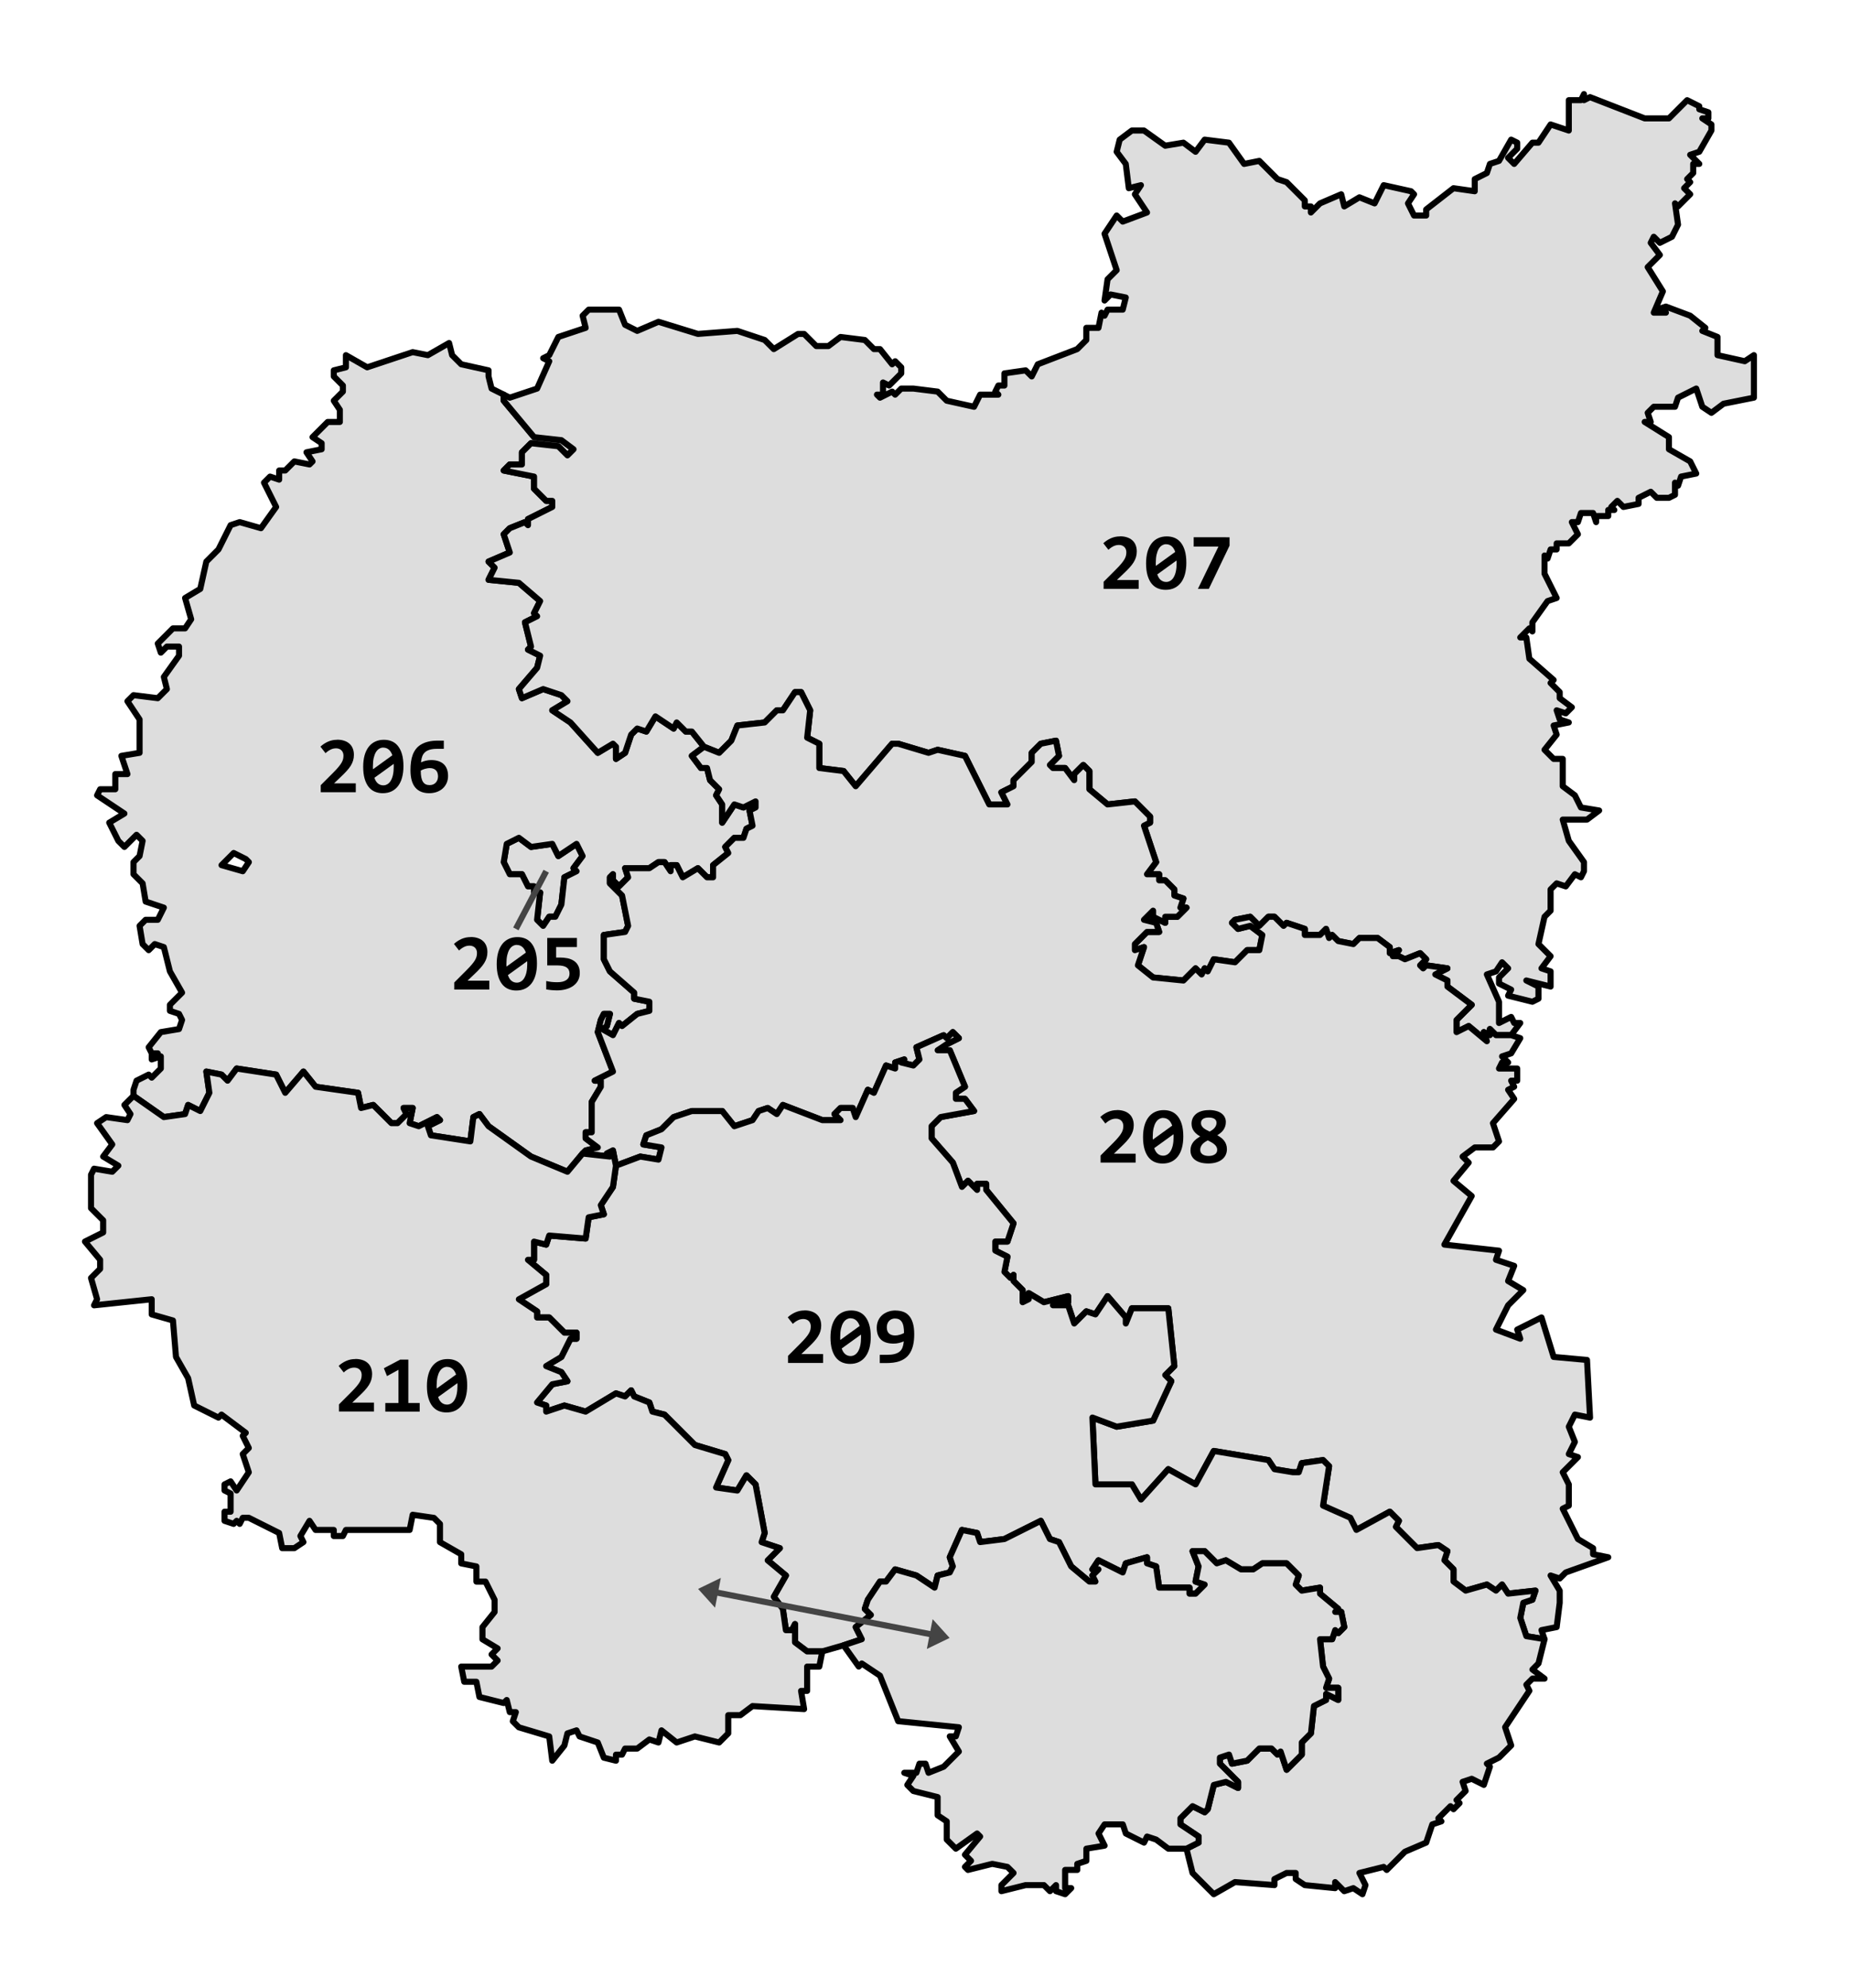 <?xml version="1.0" encoding="UTF-8" standalone="no"?>
<svg xmlns="http://www.w3.org/2000/svg" xmlns:xlink="http://www.w3.org/1999/xlink" version="1.1" width="610" height="655">

<g style="fill:#ddd;fill-rule:evenodd;stroke:black;stroke-width:2px;stroke-linejoin:round">
  <path id="d205" d="
	m 190,278 -6,4 -2,-4 -7,1 -4,-3 -4,2 -1,6 2,4 h 4 l 2,4 h 2 v 2 h 2 l -1,9 2,2 2,-3 h 2 l 2,-4 1,-9 4,-2 -1,-1 3,-4 z"/>
  <path id="d206" d="
	m 161,124 v -2 l -9,-2 -3,-3 -1,-4 -7,4 -5,-1 -15,5 -7,-4 v 4 l -4,1 v 2 l 3,3 v 2 l -3,3 2,3 v 4 h -4 l -5,5 3,2 v 2 l -5,1 2,3 -1,1 -5,-1 -3,3 h -2 v 3 l -3,-1 -2,2 4,8 -5,7 -7,-2 -3,1 -4,8 -4,4 -2,9 -5,3 2,7 -2,3 h -4 l -5,5 1,3 2,-2 h 4 v 3 l -5,7 1,4 -3,3 -8,-1 -2,2 4,6 v 11 l -6,1 2,6 h -4 v 5 h -5 l -1,2 9,6 -5,3 3,6 2,2 4,-4 2,2 -1,5 -2,2 v 4 l 3,3 1,6 6,2 -2,4 h -4 l -2,2 1,6 2,2 2,-2 3,1 2,8 4,7 -4,4 v 2 l 3,1 1,2 -1,3 -6,1 -4,5 1,2 h 2 -2 v 2 l 3,-1 v 4 l -3,3 -1,-1 -4,2 -1,3 v 2 l 10,7 7,-1 1,-3 4,2 3,-6 -1,-7 5,1 2,2 3,-4 13,2 3,6 6,-7 4,5 14,2 1,5 4,-1 6,6 h 2 l 3,-3 -1,-2 h 3 l -1,5 3,1 6,-3 1,1 -4,2 1,3 13,2 1,-8 2,-1 3,4 14,10 12,5 5,-6 1,-1 4,-1 -4,-3 v -2 h 2 v -10 l 3,-5 v -2 h -2 l 6,-3 -5,-13 1,-4 1,-2 h 2 l -1,4 -1.44,1.06 3.44,1.94 2,-4 1,1 5,-4 4,-1 v -3 l -5,-1 v -2 l -8,-7 -2,-4 v -8 l 7,-1 1,-2 -2,-10 -4,-4 v -2 l 1,-1 v 2 l 2,2 3,-3 -1,-3 h 8 l 3,-2 h 2 l 2,3 v -2 h 2 l 2,4 5,-3 3,3 h 2 v -4 l 5,-4 -1,-2 3,-3 h 3 l 1,-3 2,-1 -1,-5 2,-1 v -2 l -4,2 -3,-1 -4,6 v -6 l -2,-3 1,-2 -3,-3 -1,-4 h -2 l -3,-4 4,-3 -4,-5 h -2 l -3,-3 -1,2 -6,-4 -3,5 -3,-1 -2,2 -2,6 -3,2 v -4 l -1,-1 -5,3 -9,-10 -6,-4 5,-3 -2,-2 -6,-2 -7,3 -1,-3 6,-7 1,-4 -4,-2 1,-1 -2,-8 4,-2 -1,-1 2,-4 -7,-6 -10,-1 2,-4 -2,-2 7,-3 -2,-6 2,-2 5,-2 1,1 v -2 l 8,-4 v -2 h -2 l -4,-4 v -4 l -10,-2 2,-2 h 4 v -4 l 3,-3 9,1 3,3 2,-2 -4,-3 -9,-1 -10,-12 v -2 l -4,-2 z m 29,154 2,4 -3,4 1,1 -4,2 -1,9 -2,4 h -2 l -2,3 -2,-2 1,-9 h -2 v -2 h -2 l -2,-4 h -4 l -2,-4 1,-6 4,-2 4,3 7,-1 2,4 z m -112.99,3 4,2 1,1 -2,3 -7,-2 z"/>
  <path id="d207" d="
	m 560,35 -4,-2 -6,6 h -8 l -18,-7 -2,1 v -2 l -1,2 h -4 v 10 l -6,-2 -4,6 h -2 l -6,7 -2,-2 3,-3 v -2 l -2,-1 -4,7 -3,1 -1,3 -4,2 v 4 l -7,-1 -9,7 v 2 h -4 l -2,-4 2,-3 -1,-1 -9,-2 -3,6 -5,-2 -5,3 -1,-4 -7,3 -3,3 v -2 h -2 v -2 l -6,-6 -3,-1 -6,-6 -5,1 -5,-7 -8,-1 -3,4 -4,-3 -6,1 -7,-5 h -4 l -4,3 -1,4 3,4 1,8 4,-1 -2,3 4,6 -8,3 -2,-2 -4,6 4,12 -3,3 -1,7 2,-2 5,1 -1,4 h -5 l -1,2 -1,-1 -1,5 h -4 v 4 l -3,3 -13,5 -2,4 -2,-2 -7,1 v 4 h -2 l -1,2 1,1 h -6 l -2,4 -9,-2 -3,-3 -8,-1 h -4 l -2,2 -1,-1 -4,2 -1,-1 h 2 v -4 l 2,1 4,-4 v -2 l -2,-2 -1,1 -4,-5 h -2 l -3,-3 -8,-1 -4,3 h -4 l -4,-4 h -2 l -8,5 -3,-3 -9,-3 -13,1 -13,-4 -7,3 -4,-2 -2,-5 h -10 l -2,2 1,4 -9,3 -3,6 -2,1 2,1 -4,9 -9,3 -2,-1 v 2 l 10,12 9,1 4,3 -2,2 -3,-3 -9,-1 -3,3 v 4 h -4 l -2,2 10,2 v 4 l 4,4 h 2 v 2 l -8,4 v 2 l -1,-1 -5,2 -2,2 2,6 -7,3 2,2 -2,4 10,1 7,6 -2,4 1,1 -4,2 2,8 -1,1 4,2 -1,4 -6,7 1,3 7,-3 6,2 2,2 -5,3 6,4 9,10 5,-3 1,1 v 4 l 3,-2 2,-6 2,-2 3,1 3,-5 6,4 1,-2 3,3 h 2 l 4,5 5,2 4,-4 2,-5 9,-1 4,-4 h 2 l 4,-6 h 2 l 3,6 -1,9 4,2 v 8 l 8,1 4,5 12,-14 h 2 l 10,3 3,-1 9,2 8,16 h 6 l -2,-4 4,-2 v -2 l 6,-6 v -3 l 3,-3 5,-1 1,5 -3,3 1,1 h 4 l 3,4 v -2 l 3,-3 2,2 v 6 l 6,5 9,-1 5,5 v 2 l -2,1 4,12 -3,4 h 4 v 2 h 2 l 3,3 v 2 l 3,1 -1,3 h 2 l -3,3 h -4 v 2 l -4,-2 v -2 l -3,3 4,1 1,3 h -4 l -4,4 v 2 l 3,-1 -2,6 5,4 10,1 4,-4 2,2 1,-2 1,1 2,-4 7,1 4,-4 h 4 l 1,-5 -4,-3 -4,1 -2,-2 1,-1 5,-1 3,3 3,-3 h 2 l 3,3 1,-1 6,2 v 2 h 5 l 2,-2 1,3 1,-1 2,2 5,1 2,-2 h 6 l 4,3 v 2 l 3,-1 -2,2 h 2 l 2,1 5,-2 2,2 -2,2 1,1 1,-1 7,1 -4,2 4,2 v 2 l 8,6 -5,5 v 4 l 4,-2 6,5 -1,-3 2,1 v -2 l 2,2 h 5 l 3,-4 h -2 l -1,-2 -4,2 v -7 l -4,-9 3,-1 2,-3 2,2 -3,3 v 2 l 4,2 -1,2 8,2 2,-1 v -4 l -4,-2 8,2 v -5 l -3,-1 3,-4 -4,-4 2,-9 2,-2 v -7 l 2,-2 3,1 3,-4 2,1 1,-2 v -3 l -5,-7 -2,-7 h 8 l 4,-3 -6,-1 -2,-4 -4,-3 v -9 h -3 l -3,-3 4,-5 -1,-3 5,-1 -3,-1 -1,-3 3,1 2,-2 -4,-3 v -2 l -3,-3 1,-1 -8,-7 -1,-7 h -2 l 3,-3 1,1 0,-2.98 5,-7 3,-1.02 -4,-8 v -6 l 1,1 1,-3 h 2 v -2 h 4 l 3,-3 -2,-4 h 2 l 1,-3 h 4 l 1,3 v -2 h 4 v -2 h 2 l -1,-1 2,-2 2,2 5,-1 v -2 l 4,-2 2,2 h 4 l 2,-1 v -4 l 1,1 1,-3 5,-1 -2,-4 -7,-4 v -4 l -8,-5 h 2 l -1,-3 2,-2 h 7 l 1,-3 6,-3 2,6 3,2 4,-3 10,-2 v -14 l -3,2 -9,-2 v -6 l -5,-2 1,-1 -5,-4 -8,-3 -3,1 3,1 h -4 l 3,-7 -5,-8 4,-4 -3,-4 1,-2 2,2 4,-2 2,-4 -1,-7 1,1 4,-4 -2,-2 2,-2 -1,-1 2,-2 v -3 h 2 l -3,-3 3,-1 4,-7 v -2 l -3,-2 h 2 v -2 l -3,-1 z"/>
  <path id="d208" d="
	m 477,319 -7,-1 -1,1 -1,-1 2,-2 -2,-2 -5,2 -2,-1 h -2 l 2,-2 -3,1 v -2 l -4,-3 h -6 l -2,2 -5,-1 -2,-2 -1,1 -1,-3 -2,2 h -5 v -2 l -6,-2 -1,1 -3,-3 h -2 l -3,3 -3,-3 -5,1 -1,1 2,2 4,-1 4,3 -1,5 h -4 l -4,4 -7,-1 -2,4 -1,-1 -1,2 -2,-2 -4,4 -10,-1 -5,-4 2,-6 -3,1 v -2 l 4,-4 h 4 l -1,-3 -4,-1 3,-3 v 2 l 4,2 v -2 h 4 l 3,-3 h -2 l 1,-3 -3,-1 v -2 l -3,-3 h -2 v -2 h -4 l 3,-4 -4,-12 2,-1 v -2 l -5,-5 -9,1 -6,-5 v -6 l -2,-2 -3,3 v 2 l -3,-4 h -4 l -1,-1 3,-3 -1,-5 -5,1 -3,3 v 3 l -6,6 v 2 l -4,2 2,4 h -6 l -8,-16 -9,-2 -3,1 -10,-3 h -2 l -12,14 -4,-5 -8,-1 v -8 l -4,-2 1,-9 -3,-6 h -2 l -4,6 h -2 l -4,4 -9,1 -2,5 -4,4 -5,-2 -4,3 3,4 h 2 l 1,4 3,3 -1,2 2,3 v 6 l 4,-6 3,1 4,-2 v 2 l -2,1 1,5 -2,1 -1,3 h -3 l -3,3 1,2 -5,4 v 4 h -2 l -3,-3 -5,3 -2,-4 h -2 v 2 l -2,-3 h -2 l -3,2 h -8 l 1,3 -3,3 -2,-2 v -2 l -1,1 v 2 l 4,4 2,10 -1,2 -7,1 v 8 l 2,4 8,7 v 2 l 5,1 v 3 l -4,1 -5,4 -1,-1 -2,4 -3.44,-1.94 1.44,-1.06 1,-4 h -2 l -1,2 -1,4 5,13 -6,3 h 2 v 2 l -3,5 v 10 h -2 v 2 l 4,3 -4,1 -1,1 9,1 -1,-1 2,-1 1,5 8,-3 6,1 1,-4 -6,-1 1,-3 5,-2 4,-4 6,-2 h 10 l 4,5 6,-2 2,-3 3,-1 3,2 2,-3 13,5 h 6 l -2,-2 2,-2 h 4 l 1,3 4,-9 2,1 4,-9 3,1 v -2 l 3,-1 -1,1 4,1 2,-2 -1,-4 8.68,-3.86 1.32,0.86 2,-2 2,2 -4,2 -3,2 h 4 l 5,12 -3,2 v 2 h 3 l 3,4 -11,2 -3,3 v 4 l 7,8 3,8 2,-2 3,3 v -2 h 3 v 2 l 9,11 -2,6 h -4 v 3 l 4,2 -1,5 2,2 1,-1 v 2 l 3,3 v 4 l 2,-1 v -2 l 5,3 8,-2 v 2 l -5,1 h 5 l 2,6 4,-4 3,1 4,-6 6,7 v 2 l 2,-5 h 12 l 2,19 -3,3 2,2 -6,13 -12,2 -8,-3 1,22 h 12 l 3,5 9,-10 9,5 6,-11 18,3 2,3 6,1 h 2 l 1,-3 7,-1 2,2 -2,13 9,5 2,3 11,-6 3,3 -1,2 7,7 7,-1 3,2 -1,3 3,3 v 4 l 4,3 7,-2 3,2 2,-2 2,3 9,-1 -1,3 -3,1 -1,5 2,6 6,1 -1,-3 5,-1 1,-8 v -4 l -3,-5 3,1 2,-2 14,-5 -5,-1 v -2 l -5,-3 -5,-10 2,-1 v -7 l -2,-4 5,-5 -3,-1 2,-4 -2,-5 2,-4 5,1 -1,-19 -11,-1 -4,-13 -8,4 1,3 -8,-3 4,-8 5,-5 -5,-3 2,-5 -6,-2 1,-3 -18,-2 9,-16 -6,-5 5,-6 -2,-2 4,-3 h 6 l 2,-2 -2,-6 7,-8 -2,-3 2,-1 -1,-2 h 2 v -4 h -6 l 1,-2 h 2 l -2,-2 3,-1 3,-5 -3,-1 h -5 l -2,-2 v 2 l -2,-1 1,3 -6,-5 -4,2 v -4 l 5,-5 -8,-6 v -2 l -4,-2 z"/>
  <path id="d209" d="
	m 314,343 2,-1 -2,-2 -2,2 -1,-1 -9,4 1,4 -2,2 -4,-1 1,-1 -3,1 v 2 l -3,-1 -4,9 -2,-1 -4,9 -1,-3 h -4 l -2,2 2,2 h -6 l -13,-5 -2,3 -3,-2 -3,1 -2,3 -6,2 -4,-5 h -10 l -6,2 -4,4 -5,2 -1,3 6,1 -1,4 -6,-1 -8,3 -1,7 -4,6 1,3 -5,1 -1,7 -12,-1 -1,3 -4,-1 v 6 h -2 l 6,5 v 3 l -9,5 6,4 v 2 h 4 l 5,5 h 4 v 2 h -2 l -3,6 -5,3 5,2 2,3 -5,1 -5,6 3,1 v 2 l 6,-2 7,2 10,-6 3,1 2,-2 1,2 5,2 1,3 4,1 10,10 10,3 1,2 -4,9 7,1 3,-5 3,3 3,16 -1,3 6,2 -4,4 6,5 -4,7 3,4 1,7 h 2 l 1,-2 v 6 l 4,3 5,0 7,-2 6,-2 -2,-4 5,-4 -2,-2 1,-3 4,-6 h 2 l 3,-4 7,2 6,4 1,-4 4,-1 1,-2 -1,-3 4,-9 5,1 1,3 8,-1 12,-6 3,6 3,1 4,8 6,5 h 2 l -1,-2 2,-2 h -2 l 2,-3 8,4 1,-3 7,-2 v 2 l 3,1 1,7 h 10 v 2 h 2 l 3,-3 -3,-1 1,-5 -2,-5 h 4 l 4,4 3,-1 5,3 h 4 l 3,-2 h 8 l 4,4 -1,3 2,2 6,-1 v 2 l 6,5 -1,1 h 2 l 1,5 -2,2 -1,-1 -1,3 h -4 l 1,9 2,4 -1,3 h 4 v 4 l -4,-2 v 2 l -4,2 -1,9 -3,3 v 4 l -5,5 -2,-6 -1,1 -2,-2 h -4 l -4,4 -5,1 -1,-3 -3,1 v 2 l 6,6 v 2 l -4,-2 -4,1 -2,8 -1,1 -4,-2 -4,4 v 2 l 6,4 v 2 l -4,2 2,8 7,7 7,-4 13,1 v -2 l 4,-2 h 3 v 2 l 3,2 10,1 v -2 l 3,3 3,-1 3,2 1,-3 -2,-4 8,-2 1,1 6,-6 7,-3 2.01,-6 3,-1 -1,-1 4,-4 1,1 1.99,-2.02 -1,-1 3,-3 -1,-3 3,-1 4,2 2,-6 -1,-1 4.01,-2 4,-4 -2,-6 8,-12 -1,-2 2,-2 h 4 l -4,-3 2,-2 2,-8 -6,-1 -2,-6 1,-5 3,-1 1,-3 -9,1 -2,-3 -2,2 -3,-2 -7,2 -4,-3 v -4 l -3,-3 1,-3 -3,-2 -7,1 -7,-7 1,-2 -3,-3 -11,6 -2,-4 -9,-4 2,-13 -2,-2 -7,1 -1,3 h -2 l -6,-1 -2,-3 -18,-3 -6,11 -9,-5 -9,10 -3,-5 h -12 l -1,-22 8,3 12,-2 6,-13 -2,-2 3,-3 -2,-19 h -12 l -2,5 v -2 l -6,-7 -4,6 -3,-1 -4,4 -2,-6 h -5 l 5,-1 v -2 l -8,2 -5,-3 v 2 l -2,1 v -4 l -3,-3 v -2 l -1,1 -2,-2 1,-5 -4,-2 v -3 h 4 l 2,-6 -9,-11 v -2 h -3 v 2 l -3,-3 -2,2 -3,-8 -7,-8 v -4 l 3,-3 11,-2 -3,-4 h -3 v -2 l 3,-2 -5,-12 h -4 l 3,-2 z"/>
  <path id="d210" d="
	m 202,379 -2,1 1,1 -9,-1 -5,6 -12,-5 -14,-10 -3,-4 -2,1 -1,8 -13,-2 -1,-3 4,-2 -1,-1 -6,3 -3,-1 1,-5 h -3 l 1,2 -3,3 h -2 l -6,-6 -4,1 -1,-5 -14,-2 -4,-5 -6,7 -3,-6 -13,-2 -3,4 -2,-2 -5,-1 1,7 -3,6 -4,-2 -1,3 -7,1 -10,-7 -3,3 2,3 -1,2 -7,-1 -3,2 5,7 -3,4 5,3 -2,2 -6,-1 -1,2 v 11 l 4,4 v 4 l -6,3 5,6 v 3 l -3,3 2,7 -1,2 19,-2 v 5 l 7,2 1,12 4,7 2,9 8,4 1,-1 8,6 -1,1 2,4 -2,2 2,6 -4,6 -2,-3 -2,1 0,2 2,1 v 6 h -2 v 3 l 3,1 1,-1 1,1 1,-2 h 2 l 10,5 1,5 h 4 l 3,-2 -1,-2 3,-5 2,3 h 6 l 0,2 3,0 1,-2 h 21 l 1,-5 7,1.02 2,2 v 6 l 7,4 v 3 l 5,1 v 5 h 3 l 3,6 v 4 l -4,5 v 4 l 5,3 -2,2 2,2 -2,2 h -10 l 1,5 h 4 l 1,5 8,2 1,-1 1,4 h 2 l -1,3 2,2 10,3 1,8 4,-5 1,-4 3,-1 1,2 6,2 2,5 4,1 v -2 h 2 l 1,-2 h 4 l 4,-3 3,1 1,-4 5,4 6,-2 8,2 3,-3 -0,-6 h 4 l 4,-3 17,1 -1,-6 h 2 v -8 h 4 l 1,-5 -5,0 -4,-3 v -6 l -1,2 h -2 l -1,-7 -3,-4 4,-7 -6,-5 4,-4 -6,-2 1,-3 -3,-16 -3,-3 -3,5 -7,-1 4,-9 -1,-2 -10,-3 -10,-10 -4,-1 -1,-3 -5,-2 -1,-2 -2,2 -3,-1 -10,6 -7,-2 -6,2 v -2 l -3,-1 5,-6 5,-1 -2,-3 -5,-2 5,-3 3,-6 h 2 v -2 h -4 l -5,-5 h -4 v -2 l -6,-4 9,-5 v -3 l -6,-5 h 2 v -6 l 4,1 1,-3 12,1 1,-7 5,-1 -1,-3 4,-6 1,-7 z m 233,144 -6,1 -2,-2 1,-3 -4,-4 -8,0 -3,2 h -4 l -5,-3 -3,1 -4,-4 h -4 l 2,5 -1,5 3,1 -3,3 h -2 v -2 h -10 l -1,-7 -3,-1 v -2 l -7,2 -1,3 -8,-4 -2,3 h 2 l -2,2 1,2 h -2 l -6,-5 -4,-8 -3,-1 -3,-6 -12,6 -8,1 -1,-3 -5,-1 -4,9 1,3 -1,2 -4,1 -1,4 -6,-4 -7,-2 -3,4 h -2 l -4,6 -1,3 2,2 -5,4 2,4 -6,2 5,7 1,-1 6,4 6,15 20,2 -1,3 -2,0 3,5 -5,5 -5,2 -1,-3 h -2 l -1,3 h -4 l 3,1 -2,3 2,2 8,2 v 6 l 3,2 v 6 l 3,3 7,-5 1,1 -5,6 2,2 -2,2 1,1 8,-2 5,1 2.02,2 -4,4 v 2 l 8,-2 h 6 l 2,2 2,-2 v 2 l 3,1 2,-2 h -2 v -6 h 4 v -2 l 3,-1 v -4 l 6,-1 -2,-4 2,-3 h 6 l 1,3 6,3 1,-2 3,1 4,3 h 6 l 4,-2 v -2 l -6,-4 v -2 l 4,-4 4,2 1,-1 2,-8 4,-1 4,2 v -2 l -6,-6 v -2 l 3,-1 1,3 5,-1 4,-4 h 4 l 2,2 1,-1 2,6 2,-2 3,-3 v -4 l 3,-3 1,-9 4,-2 v -2 l 4,2 v -4 h -4 l 1,-3 -2,-4 -1,-9 h 4 l 1,-3 1,1 2,-2 -1,-5 -2,0 1,-1 -6,-5 z"/>
</g>

<switch style="fill:#8bf;fill-rule:evenodd;stroke:black;stroke-width:2px;stroke-linejoin:round">
  <use systemLanguage="d205" xlink:href="#d205"/>
  <use systemLanguage="d206" xlink:href="#d206"/>
  <use systemLanguage="d207" xlink:href="#d207"/>
  <use systemLanguage="d208" xlink:href="#d208"/>
  <use systemLanguage="d209" xlink:href="#d209"/>
  <use systemLanguage="d210" xlink:href="#d210"/>
</switch>

<!--Arrow-->
<!--Arrows-->
<defs>
 <marker id="arrow_start" markerWidth="5" markerHeight="5" refX="2.9" refY="1.5" orient="auto" markerUnits="strokeWidth">
  <path d="m 4,0 v 3 l -2,-1.5 z" fill="#444"/>
 </marker>
 <marker id="arrow_end" markerWidth="5" markerHeight="5" refX="2.1" refY="1.5" orient="auto" markerUnits="strokeWidth">
  <path d="m 1,0 v 3 l 2,-1.5 z" fill="#444"/>
 </marker>
</defs>

<g style="fill:none;stroke:#444;stroke-width:2px">
 <path d="m 233,524 77,15" marker-start="url(#arrow_start)" marker-end="url(#arrow_end)"/>
 <path d="m 170,306 10,-19"/>
</g>

<!--Numbers-->
<defs>
<path id="a0" d="
	m 7.53,-17.3 c -1.08,0 -2.04,0.2 -2.89,0.6 -0.85,0.4 -1.57,0.98 -2.15,1.74 -0.58,0.76 -1.03,1.68 -1.34,2.79 -0.3,1.1 -0.46,2.35 -0.46,3.75 10e-9,1.54 0.16,2.85 0.48,3.96 0.32,1.1 0.77,2.01 1.34,2.72 0.57,0.7 1.25,1.22 2.04,1.55 0.79,0.33 1.65,0.49 2.59,0.49 1.09,0 2.05,-0.2 2.89,-0.6 0.84,-0.4 1.55,-0.98 2.13,-1.73 0.59,-0.76 1.04,-1.7 1.34,-2.8 0.3,-1.1 0.46,-2.35 0.46,-3.75 0,-1.55 -0.16,-2.87 -0.48,-3.97 -0.32,-1.1 -0.77,-2 -1.34,-2.71 -0.56,-0.7 -1.24,-1.22 -2.03,-1.55 -0.79,-0.33 -1.65,-0.49 -2.59,-0.49 z m -0.2,2.59 c 0.68,0 1.26,0.21 1.76,0.62 0.5,0.41 0.91,1.04 1.21,1.9 l -6.38,4.61 c -0.02,-0.16 -0.03,-0.31 -0.03,-0.46 v -0.5 c 0,-1.06 0.09,-1.97 0.26,-2.75 0.18,-0.77 0.42,-1.42 0.73,-1.93 0.31,-0.51 0.68,-0.89 1.09,-1.13 0.42,-0.25 0.87,-0.38 1.35,-0.38 z m 3.41,5.35 c 0,0.14 0,0.29 0.01,0.44 0.01,0.15 0.01,0.3 0.01,0.44 0,1.05 -0.09,1.97 -0.26,2.75 -0.17,0.77 -0.42,1.41 -0.73,1.93 -0.3,0.5 -0.67,0.88 -1.09,1.13 -0.42,0.25 -0.87,0.38 -1.36,0.38 -0.67,0 -1.25,-0.21 -1.76,-0.61 -0.5,-0.41 -0.89,-1.03 -1.17,-1.88 z"/>
<path id="a1" d="
	m 6.9,-17.12 -5.4,2.85 1.04,2.59 3.78,-2.08 v 10.94 h -4.34 v 2.83 h 11.33 v -2.83 h -3.74 v -14.3 z"/>
<path id="a2" d="
	m 7.1,-17.3 c -1.08,0 -2.08,0.21 -3.01,0.62 -0.92,0.41 -1.75,0.95 -2.49,1.64 l 1.68,2.16 c 0.51,-0.49 1.05,-0.87 1.63,-1.16 0.57,-0.3 1.19,-0.44 1.86,-0.44 0.39,0 0.74,0.07 1.04,0.2 0.3,0.12 0.56,0.29 0.76,0.51 0.2,0.21 0.35,0.46 0.46,0.75 0.1,0.29 0.16,0.59 0.16,0.91 0,0.39 -0.04,0.77 -0.12,1.13 -0.08,0.36 -0.24,0.76 -0.49,1.2 -0.24,0.43 -0.59,0.91 -1.05,1.46 -0.45,0.55 -1.06,1.2 -1.81,1.95 l -4.02,4.02 v 2.34 h 11.55 v -2.93 h -7.17 l 2.47,-2.36 c 0.65,-0.62 1.23,-1.2 1.73,-1.76 0.51,-0.56 0.94,-1.11 1.29,-1.67 0.35,-0.56 0.61,-1.12 0.79,-1.71 0.18,-0.59 0.27,-1.23 0.27,-1.9 -1e-6,-0.82 -0.14,-1.54 -0.4,-2.16 -0.26,-0.62 -0.63,-1.15 -1.12,-1.56 -0.48,-0.42 -1.06,-0.73 -1.73,-0.94 -0.68,-0.22 -1.43,-0.33 -2.27,-0.33 z"/>
<path id="a5" d="
	m 2.34,-17.02 v 9.05 h 3.33 c 1.41,0 2.44,0.23 3.07,0.68 0.63,0.44 0.95,1.12 0.95,2.04 0,0.89 -0.34,1.58 -1.03,2.08 -0.68,0.49 -1.67,0.74 -2.97,0.74 -0.67,0 -1.32,-0.03 -1.97,-0.1 -0.64,-0.08 -1.21,-0.18 -1.71,-0.3 v 2.77 c 0.25,0.04 0.53,0.08 0.82,0.12 0.3,0.04 0.6,0.08 0.91,0.11 0.31,0.03 0.62,0.05 0.92,0.06 0.3,0.02 0.59,0.03 0.86,0.03 1.08,0 2.07,-0.13 2.99,-0.38 0.92,-0.25 1.72,-0.62 2.4,-1.11 0.68,-0.49 1.21,-1.08 1.59,-1.78 0.38,-0.71 0.57,-1.52 0.57,-2.44 0,-1.01 -0.18,-1.84 -0.55,-2.5 -0.36,-0.66 -0.84,-1.18 -1.45,-1.56 -0.6,-0.39 -1.29,-0.66 -2.08,-0.82 -0.79,-0.16 -1.62,-0.23 -2.49,-0.23 h -1.22 v -3.46 h 6.85 v -2.99 z"/>
<path id="a6" d="
	m 10.3,-17.02 c -1.21,0 -2.26,0.11 -3.18,0.34 -0.91,0.22 -1.7,0.53 -2.37,0.94 -0.67,0.4 -1.23,0.89 -1.68,1.47 -0.44,0.58 -0.8,1.23 -1.07,1.95 -0.26,0.71 -0.45,1.49 -0.56,2.34 -0.11,0.84 -0.17,1.73 -0.17,2.67 0,2.57 0.53,4.48 1.58,5.73 1.05,1.25 2.57,1.88 4.56,1.88 0.91,0 1.75,-0.13 2.51,-0.4 0.76,-0.27 1.42,-0.65 1.97,-1.15 0.56,-0.5 0.99,-1.1 1.3,-1.8 0.31,-0.7 0.47,-1.48 0.47,-2.34 0,-0.82 -0.12,-1.55 -0.35,-2.19 -0.23,-0.64 -0.57,-1.19 -1.04,-1.64 -0.46,-0.45 -1.04,-0.79 -1.73,-1.03 -0.69,-0.24 -1.5,-0.36 -2.42,-0.36 -0.63,0 -1.24,0.07 -1.82,0.21 -0.57,0.14 -1.09,0.32 -1.54,0.54 l 0.03,-0.31 c 0.06,-0.64 0.19,-1.22 0.39,-1.73 0.2,-0.51 0.5,-0.95 0.9,-1.3 0.4,-0.36 0.92,-0.63 1.55,-0.82 0.63,-0.19 1.42,-0.29 2.36,-0.29 h 2.27 v -2.7 z m -2.67,9.05 c 0.48,0 0.88,0.07 1.22,0.21 0.35,0.13 0.63,0.32 0.85,0.56 0.23,0.23 0.39,0.52 0.49,0.86 0.1,0.33 0.16,0.69 0.16,1.09 0,0.43 -0.07,0.82 -0.2,1.17 -0.13,0.35 -0.32,0.65 -0.56,0.91 -0.23,0.25 -0.52,0.45 -0.86,0.59 -0.34,0.14 -0.72,0.21 -1.13,0.21 -0.49,0 -0.92,-0.08 -1.29,-0.25 -0.36,-0.17 -0.67,-0.45 -0.92,-0.83 -0.24,-0.38 -0.43,-0.87 -0.55,-1.47 -0.12,-0.61 -0.18,-1.35 -0.18,-2.23 0.18,-0.1 0.39,-0.2 0.61,-0.3 0.23,-0.1 0.48,-0.18 0.73,-0.26 0.26,-0.08 0.53,-0.14 0.79,-0.18 0.28,-0.05 0.56,-0.08 0.83,-0.08 z"/>
<path id="a7" d="
	m 1.38,-17.02 v 3.07 h 8.16 l -6.77,13.95 h 3.59 l 6.84,-14.24 v -2.77 z"/>
<path id="a8" d="
	m 7.41,-17.3 c -0.96,0 -1.8,0.12 -2.53,0.35 -0.71,0.23 -1.31,0.55 -1.78,0.96 -0.47,0.41 -0.83,0.89 -1.07,1.43 -0.23,0.54 -0.35,1.11 -0.35,1.73 0,0.53 0.07,1 0.22,1.42 0.16,0.42 0.36,0.79 0.62,1.13 0.26,0.34 0.56,0.64 0.9,0.91 0.35,0.27 0.72,0.52 1.11,0.74 -0.43,0.25 -0.85,0.53 -1.24,0.82 -0.38,0.3 -0.72,0.63 -1.02,1 -0.3,0.37 -0.53,0.79 -0.7,1.25 -0.16,0.45 -0.25,0.97 -0.25,1.55 0,0.65 0.13,1.24 0.38,1.77 0.26,0.53 0.64,0.98 1.13,1.35 0.5,0.37 1.12,0.66 1.85,0.87 0.74,0.2 1.58,0.3 2.54,0.3 0.86,0 1.66,-0.1 2.4,-0.3 0.75,-0.2 1.39,-0.5 1.94,-0.9 0.56,-0.4 0.99,-0.89 1.3,-1.48 0.31,-0.59 0.47,-1.27 0.47,-2.04 0,-0.59 -0.09,-1.11 -0.26,-1.57 -0.16,-0.47 -0.39,-0.89 -0.69,-1.25 -0.29,-0.37 -0.62,-0.7 -1.02,-0.98 -0.38,-0.29 -0.79,-0.55 -1.21,-0.78 0.39,-0.24 0.76,-0.5 1.11,-0.78 0.35,-0.29 0.65,-0.6 0.9,-0.95 0.25,-0.36 0.45,-0.75 0.6,-1.19 0.15,-0.43 0.22,-0.92 0.22,-1.46 0,-0.58 -0.13,-1.11 -0.38,-1.59 -0.24,-0.49 -0.6,-0.9 -1.08,-1.25 -0.47,-0.35 -1.05,-0.61 -1.74,-0.79 -0.69,-0.19 -1.49,-0.29 -2.37,-0.29 z m -0.08,2.45 c 0.83,0 1.47,0.15 1.91,0.44 0.44,0.3 0.66,0.72 0.66,1.29 0,0.34 -0.06,0.65 -0.18,0.92 -0.12,0.28 -0.28,0.54 -0.48,0.77 -0.2,0.23 -0.44,0.45 -0.71,0.65 -0.27,0.19 -0.56,0.37 -0.87,0.55 -0.4,-0.19 -0.78,-0.38 -1.13,-0.57 -0.35,-0.19 -0.65,-0.4 -0.91,-0.61 -0.26,-0.23 -0.46,-0.47 -0.61,-0.73 -0.15,-0.26 -0.22,-0.55 -0.22,-0.88 0,-0.61 0.22,-1.06 0.66,-1.37 0.44,-0.3 1.07,-0.46 1.89,-0.46 z m -0.34,7.5 c 0.43,0.21 0.83,0.42 1.21,0.64 0.38,0.22 0.72,0.45 1,0.69 0.29,0.24 0.51,0.51 0.68,0.81 0.16,0.29 0.25,0.61 0.25,0.98 0,0.36 -0.08,0.66 -0.22,0.92 -0.15,0.25 -0.35,0.46 -0.61,0.62 -0.25,0.16 -0.55,0.29 -0.88,0.37 -0.34,0.08 -0.7,0.12 -1.08,0.12 -0.84,0 -1.52,-0.17 -2.03,-0.52 -0.51,-0.35 -0.77,-0.85 -0.77,-1.51 0,-0.37 0.07,-0.71 0.2,-1 0.13,-0.3 0.3,-0.58 0.52,-0.83 0.23,-0.25 0.49,-0.48 0.78,-0.69 0.3,-0.21 0.62,-0.4 0.96,-0.59 z"/>
<path id="a9" d="
	m 7.15,-17.3 c -0.9,0 -1.74,0.14 -2.5,0.42 -0.76,0.27 -1.41,0.65 -1.97,1.15 -0.55,0.49 -0.98,1.09 -1.29,1.8 -0.3,0.69 -0.46,1.47 -0.46,2.32 0,0.94 0.14,1.74 0.4,2.41 0.27,0.66 0.65,1.2 1.13,1.62 0.49,0.42 1.08,0.72 1.76,0.91 0.68,0.19 1.43,0.29 2.25,0.29 0.6,0 1.19,-0.07 1.78,-0.21 0.59,-0.14 1.12,-0.32 1.58,-0.53 l -0.03,0.33 c -0.07,0.67 -0.21,1.26 -0.42,1.77 -0.2,0.51 -0.51,0.94 -0.94,1.29 -0.42,0.34 -0.97,0.6 -1.65,0.78 -0.68,0.17 -1.52,0.26 -2.54,0.26 h -2.32 v 2.72 h 1.97 c 0.85,0 1.67,-0.05 2.46,-0.14 0.8,-0.1 1.54,-0.27 2.24,-0.54 0.7,-0.26 1.34,-0.62 1.91,-1.07 0.57,-0.45 1.06,-1.03 1.47,-1.73 0.42,-0.7 0.74,-1.55 0.96,-2.54 0.23,-1 0.34,-2.17 0.34,-3.5 0,-1.48 -0.16,-2.73 -0.47,-3.72 -0.3,-1 -0.73,-1.8 -1.29,-2.4 -0.55,-0.61 -1.2,-1.04 -1.95,-1.29 -0.75,-0.25 -1.56,-0.38 -2.45,-0.38 z m -0.16,2.67 c 0.55,0 1.01,0.1 1.38,0.31 0.37,0.21 0.67,0.52 0.9,0.92 0.23,0.4 0.4,0.89 0.49,1.48 0.1,0.59 0.16,1.27 0.16,2.04 -0.18,0.11 -0.4,0.22 -0.64,0.32 -0.23,0.1 -0.48,0.18 -0.75,0.26 -0.26,0.08 -0.53,0.14 -0.79,0.18 -0.26,0.04 -0.51,0.06 -0.74,0.06 -0.86,0 -1.53,-0.22 -2.02,-0.66 -0.49,-0.45 -0.73,-1.14 -0.73,-2.06 0,-0.43 0.07,-0.82 0.2,-1.17 0.13,-0.36 0.31,-0.66 0.55,-0.91 0.24,-0.25 0.53,-0.45 0.87,-0.59 0.34,-0.14 0.72,-0.21 1.13,-0.21 z"/>
</defs>

<!--205--><use xlink:href="#a2" transform="translate(148,326)"/><use xlink:href="#a0" transform="translate(163,326)"/><use xlink:href="#a5" transform="translate(178,326)"/>
<!--206--><use xlink:href="#a2" transform="translate(104,261)"/><use xlink:href="#a0" transform="translate(119,261)"/><use xlink:href="#a6" transform="translate(134,261)"/>
<!--207--><use xlink:href="#a2" transform="translate(362,194)"/><use xlink:href="#a0" transform="translate(377,194)"/><use xlink:href="#a7" transform="translate(392,194)"/>
<!--208--><use xlink:href="#a2" transform="translate(361,383)"/><use xlink:href="#a0" transform="translate(376,383)"/><use xlink:href="#a8" transform="translate(391,383)"/>
<!--209--><use xlink:href="#a2" transform="translate(258,449)"/><use xlink:href="#a0" transform="translate(273,449)"/><use xlink:href="#a9" transform="translate(288,449)"/>
<!--210--><use xlink:href="#a2" transform="translate(110,465)"/><use xlink:href="#a1" transform="translate(125,465)"/><use xlink:href="#a0" transform="translate(140,465)"/>

</svg>